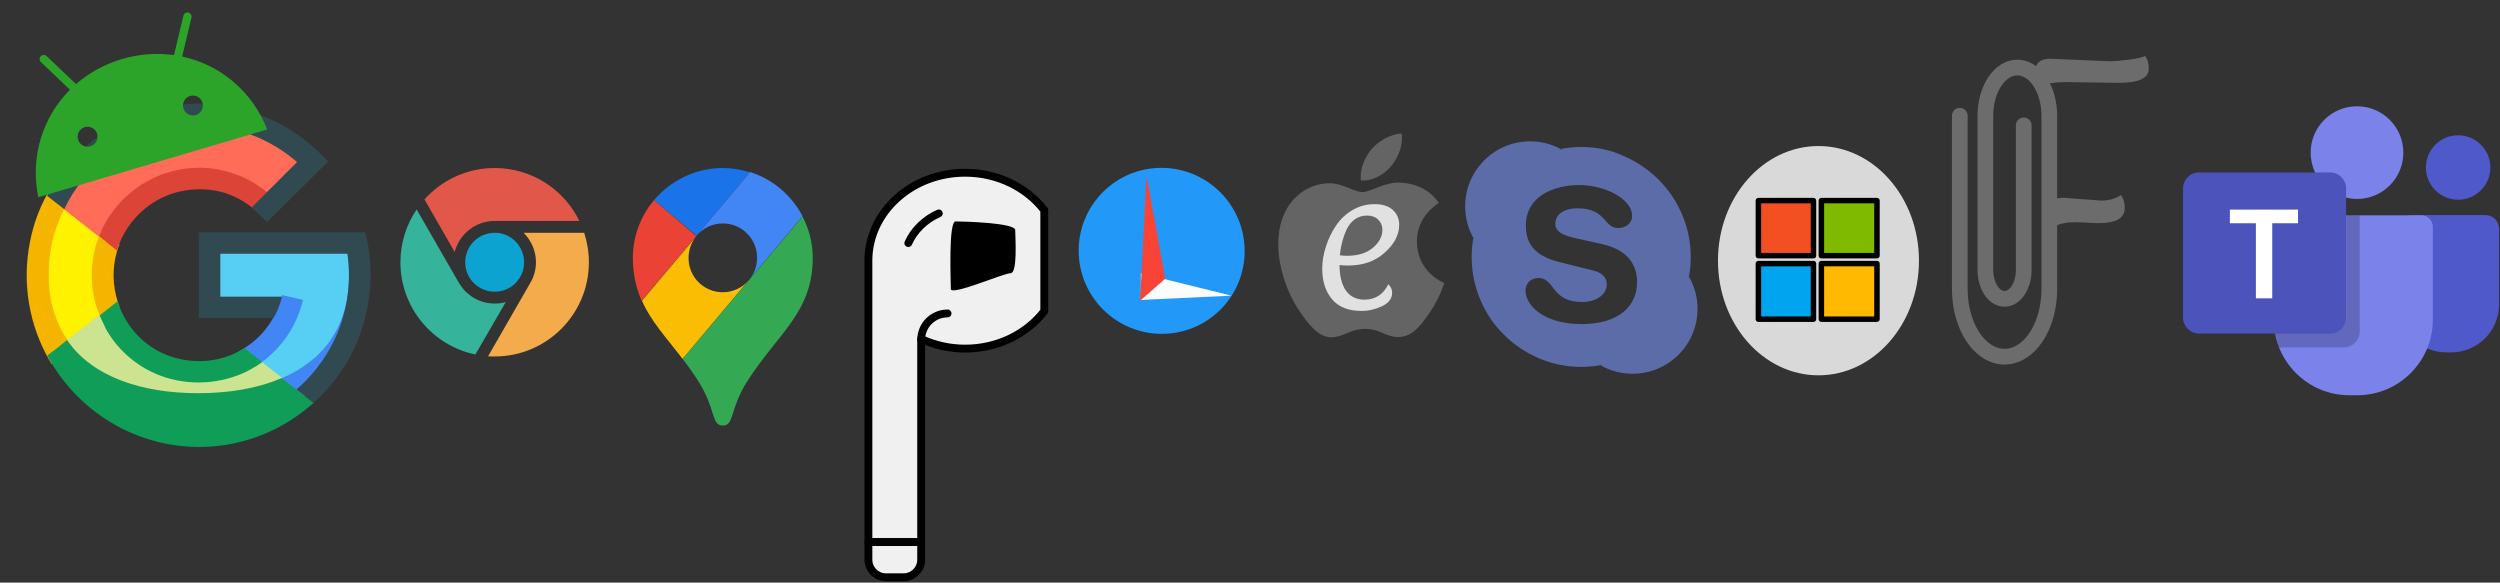 <svg width="1592" height="371" viewBox="0 0 1592 371" fill="none" xmlns="http://www.w3.org/2000/svg">
<rect x="0" y="0" width="1592" height="371" fill="#333333" stroke="none"/>
<path fill-rule="evenodd" clip-rule="evenodd" d="M70.298 150.663C68.591 154.761 67.225 158.859 66.542 162.957C64.151 175.252 65.517 188.229 70.64 199.841L38.879 227.162C38.196 227.162 38.196 226.82 37.855 226.478C25.56 204.963 21.121 179.691 26.243 155.103C28.634 143.833 32.391 133.246 38.196 123.684L70.298 150.663Z" fill="#FFF200"/>
<path fill-rule="evenodd" clip-rule="evenodd" d="M190.51 255.507C202.122 246.286 211.684 234.333 218.514 220.673C228.759 200.182 231.491 176.959 227.052 154.761H133.478V195.743H184.704C184.021 198.133 182.997 200.182 181.972 202.573C176.508 213.843 167.629 222.722 157.042 228.869C169.678 238.773 181.972 248.677 190.51 255.507Z" fill="#57CEF3"/>
<path fill-rule="evenodd" clip-rule="evenodd" d="M161.14 226.137L194.267 252.092C185.729 259.605 176.167 265.411 165.921 269.85C143.04 279.413 117.427 280.096 93.862 272.241C70.298 264.386 50.491 247.994 37.855 226.478C37.172 225.112 36.147 223.746 35.464 222.039L68.932 196.084C70.298 199.499 71.664 202.573 73.372 205.646C80.885 218.624 92.838 228.186 106.84 232.967C120.842 237.748 136.21 237.407 150.212 231.601C153.969 230.577 157.725 228.528 161.14 226.137Z" fill="#CCE490"/>
<path fill-rule="evenodd" clip-rule="evenodd" d="M68.591 155.103C72.689 143.833 79.519 133.929 89.081 126.757C101.034 117.536 115.719 113.097 130.404 114.121C145.431 115.146 159.433 121.293 170.02 131.88L199.048 102.852C181.631 85.434 158.067 74.848 133.136 73.14C108.206 71.433 83.959 78.946 64.151 93.972C51.857 103.535 41.953 115.487 35.123 128.806L68.591 155.103Z" fill="#FF6C58"/>
<path d="M220.222 154.761H227.052C231.492 176.959 228.759 200.182 218.514 220.673C211.684 234.333 202.122 246.286 190.51 255.507C186.071 252.092 180.606 247.652 174.459 242.871C203.146 232.284 222.271 210.769 222.271 175.252C222.271 168.08 221.588 161.25 220.222 154.761ZM168.995 228.869C180.948 219.307 189.486 205.988 192.901 190.961L179.582 187.888C176.85 199.841 170.02 210.769 160.457 218.282C157.725 220.331 154.993 222.38 151.919 223.747L162.165 233.65C164.897 231.943 166.946 230.235 168.995 228.869Z" fill="#4285F4"/>
<path d="M43.319 128.123C38.538 137.003 34.781 146.565 32.732 156.469C31.707 162.275 31.024 168.08 31.024 173.544C31.024 173.886 31.024 174.569 31.024 174.91C31.024 175.593 31.024 175.935 31.024 176.618C31.024 177.301 31.024 177.643 31.024 178.326C31.707 195.743 37.172 209.745 46.051 220.673L43.66 223.064L33.074 231.943C32.732 231.26 32.049 230.577 31.707 229.894C18.389 207.013 13.949 180.033 19.072 154.078C21.462 141.784 25.902 130.172 32.391 119.586L37.855 124.025L43.319 128.123ZM59.711 161.933C56.979 176.618 58.687 191.644 65.176 204.622L76.104 195.401C72.347 185.497 71.323 174.91 73.372 164.665C74.055 161.592 74.738 158.518 76.104 155.444L65.176 146.224C62.444 151.346 60.736 156.469 59.711 161.933Z" fill="#F4B400"/>
<path fill-rule="evenodd" clip-rule="evenodd" d="M74.396 159.542C77.811 148.614 84.3 139.052 93.521 131.88C104.108 123.684 117.085 119.927 130.404 120.61C143.723 121.293 156.018 127.099 165.58 136.661L170.02 122.318C159.091 113.438 145.431 107.974 131.429 106.95C115.036 105.925 98.644 110.706 85.325 120.952C75.421 128.465 67.566 138.71 63.127 150.321L74.396 159.542Z" fill="#DB4437"/>
<path d="M199.731 256.531C190.51 264.728 179.923 271.558 168.312 276.339C143.723 286.584 116.402 287.267 91.472 278.73C66.542 270.192 45.368 252.775 32.049 229.894C31.366 228.869 30.683 227.503 30 226.478L35.464 222.38L42.636 216.575C59.028 240.139 90.447 250.384 126.306 250.384C145.772 250.384 164.214 247.311 179.24 240.822L199.731 256.531ZM152.944 238.431C158.067 236.382 162.506 233.65 166.946 230.577L155.676 221.697C153.285 223.405 150.553 224.429 147.821 225.795C135.527 230.918 121.866 231.26 109.23 227.161C96.595 223.063 86.008 214.184 79.519 202.573C77.47 199.158 76.104 195.401 74.738 191.986L63.468 200.865C64.834 203.939 66.2 206.671 67.566 209.744C75.762 224.088 89.081 235.016 104.791 240.139C120.5 245.262 137.576 244.579 152.944 238.431Z" fill="#0F9D58"/>
<path d="M40.928 133.246L30 124.708C37.172 110.706 47.758 98.412 60.394 88.508C81.568 72.457 107.523 64.261 134.161 66.31C160.799 68.359 185.387 79.287 204.171 98.07L208.952 102.851L170.019 141.442L165.238 136.661C163.531 134.954 161.823 133.588 160.116 132.221L169.678 122.659L189.144 103.193C173.435 89.533 153.627 81.336 132.795 79.97C109.914 78.263 86.691 85.434 68.591 99.436C56.638 108.316 47.075 119.927 40.928 133.246ZM232.516 147.931H126.648V202.573H174.118C176.508 198.475 178.557 193.693 179.582 188.912H140.308V161.591H221.246C223.978 180.716 220.905 200.182 212.367 217.599C206.561 229.211 198.706 239.456 188.803 247.994L199.731 256.532C209.976 247.311 218.514 236.382 224.661 223.746C235.248 201.89 238.663 177.301 233.882 153.395L232.516 147.931Z" fill="#314A52"/>
<path d="M124.659 73.288C123.458 73.644 122.178 73.634 120.982 73.261C119.785 72.887 118.725 72.167 117.937 71.191C117.148 70.214 116.665 69.026 116.55 67.776C116.435 66.526 116.693 65.27 117.29 64.167C117.888 63.064 118.798 62.164 119.907 61.581C121.015 60.998 122.272 60.757 123.518 60.889C124.764 61.022 125.943 61.521 126.907 62.325C127.87 63.128 128.575 64.2 128.931 65.404C129.409 67.018 129.227 68.756 128.426 70.235C127.625 71.713 126.27 72.812 124.659 73.288ZM57.578 93.138C56.377 93.493 55.097 93.484 53.9 93.111C52.703 92.737 51.644 92.017 50.855 91.04C50.066 90.064 49.584 88.876 49.469 87.626C49.353 86.375 49.611 85.119 50.208 84.017C50.806 82.914 51.716 82.014 52.825 81.431C53.933 80.847 55.19 80.606 56.436 80.739C57.682 80.871 58.862 81.371 59.825 82.174C60.789 82.978 61.493 84.05 61.849 85.254C62.327 86.868 62.145 88.606 61.344 90.084C60.543 91.563 59.188 92.661 57.578 93.138ZM115.992 35.998L121.893 11.356C122.001 11.01 122.037 10.646 121.998 10.286C121.96 9.926 121.848 9.578 121.67 9.263C121.492 8.948 121.251 8.672 120.962 8.454C120.674 8.236 120.343 8.079 119.992 7.994C119.641 7.909 119.276 7.897 118.92 7.958C118.564 8.02 118.225 8.154 117.923 8.353C117.621 8.552 117.363 8.81 117.165 9.113C116.968 9.415 116.834 9.756 116.773 10.112V10.112L110.8 35.071C99.683 33.563 88.377 34.429 77.624 37.61C66.872 40.792 56.915 46.218 48.409 53.532L29.817 35.843C29.571 35.577 29.274 35.364 28.943 35.218C28.613 35.072 28.256 34.995 27.894 34.993C27.533 34.99 27.175 35.062 26.843 35.204C26.511 35.346 26.211 35.555 25.963 35.818C25.715 36.08 25.523 36.391 25.399 36.731C25.276 37.072 25.224 37.434 25.246 37.795C25.268 38.156 25.363 38.509 25.527 38.832C25.691 39.155 25.919 39.441 26.197 39.672L44.558 57.135C27.087 74.655 19.098 100.006 24.402 125.594L170.155 82.465C160.681 58.111 140.18 41.19 115.992 35.998" fill="#2CA42A"/>
<g clip-path="url(#clip0_1_86)">
<path fill-rule="evenodd" clip-rule="evenodd" d="M315.054 185.758C325.361 185.758 333.758 177.362 333.758 167.054C333.758 156.636 325.362 148.24 315.054 148.24C304.636 148.24 296.24 156.636 296.24 167.054C296.24 177.362 304.636 185.758 315.054 185.758Z" fill="#0CA3D1"/>
<path fill-rule="evenodd" clip-rule="evenodd" d="M289.543 160.463C292.52 149.09 302.723 140.693 315.054 140.693H368.94C359.269 120.818 338.756 107 315.054 107C297.196 107 281.253 114.759 270.304 126.982L289.543 160.463Z" fill="#E1584B"/>
<path fill-rule="evenodd" clip-rule="evenodd" d="M291.987 179.702L265.31 133.359C258.827 143.031 255 154.511 255 167.054C255 195.963 275.513 220.09 302.723 225.722L322.066 192.349C319.836 192.986 317.39 193.305 315.054 193.305C305.274 193.305 296.771 187.991 292.307 180.126C292.201 180.02 292.093 179.914 291.987 179.702Z" fill="#36B39B"/>
<path fill-rule="evenodd" clip-rule="evenodd" d="M337.585 180.339L310.801 226.894C312.183 227 313.564 227 315.054 227C348.109 227 375 200.109 375 167.054C375 160.463 373.935 154.192 372.023 148.24H333.44C338.222 153.022 341.305 159.612 341.305 167.054C341.305 171.836 339.925 176.512 337.585 180.339Z" fill="#F3AB4B"/>
</g>
<path d="M477.499 109.728C472.044 108.023 466.247 107 460.281 107C442.721 107 427.037 115.012 416.468 127.457L443.574 150.131L477.499 109.728Z" fill="#1A73E8"/>
<path d="M416.468 127.457C408.114 137.345 403 150.301 403 164.281C403 175.021 405.216 183.715 408.626 191.557L443.403 150.301L416.468 127.457Z" fill="#EA4335"/>
<path d="M460.281 142.289C472.385 142.289 482.102 152.006 482.102 164.11C482.102 169.565 480.227 174.509 476.988 178.26C476.988 178.26 494.206 157.632 511.083 137.686C504.094 124.389 492.16 114.16 477.669 109.557L443.574 150.131C447.495 145.358 453.462 142.289 460.281 142.289Z" fill="#4285F4"/>
<path d="M460.281 186.102C448.177 186.102 438.459 176.385 438.459 164.281C438.459 158.996 440.335 154.052 443.574 150.301L408.796 191.557C414.593 204.684 424.48 215.254 434.709 228.551L476.988 178.26C473.067 183.033 466.929 186.102 460.281 186.102Z" fill="#FBBC04"/>
<path d="M476.135 242.36C495.229 212.526 517.561 198.888 517.561 164.281C517.561 154.734 515.175 145.869 511.083 137.857L434.709 228.551C437.948 232.813 441.187 237.245 444.426 242.36C456.019 260.26 452.78 271 460.281 271C467.782 271 464.543 260.26 476.135 242.36Z" fill="#34A853"/>
<path d="M614.6 110C635.454 110 653.856 119.442 665 133.867V198.144C653.856 212.558 635.454 222 614.6 222C604.509 222 595.011 219.749 586.6 215.84V345.2H553V166C553 135.077 580.574 110 614.6 110Z" fill="#F0F0F0" stroke="black" stroke-width="5" stroke-miterlimit="10" stroke-linecap="round" stroke-linejoin="round"/>
<path d="M603.4 199.6C594.126 199.6 586.6 207.126 586.6 216.4Z" fill="#F0F0F0"/>
<path d="M603.4 199.6C594.126 199.6 586.6 207.126 586.6 216.4" stroke="black" stroke-width="5" stroke-miterlimit="10" stroke-linecap="round" stroke-linejoin="round"/>
<path d="M564.2 367.6H575.4C581.582 367.6 586.6 362.582 586.6 356.4V345.2H553V356.4C553 362.582 558.018 367.6 564.2 367.6Z" fill="#F0F0F0" stroke="black" stroke-width="5" stroke-miterlimit="10" stroke-linecap="round" stroke-linejoin="round"/>
<path d="M597.822 135.894C589.098 139.736 582.142 146.478 578.413 154.789Z" fill="#F0F0F0"/>
<path d="M597.822 135.894C589.098 139.736 582.142 146.478 578.413 154.789" stroke="black" stroke-width="5" stroke-miterlimit="10" stroke-linecap="round" stroke-linejoin="round"/>
<path d="M608.5 141C603.863 141 605.5 179.363 605.5 184C605.5 188.637 638.863 174 643.5 174C648.137 174 646.5 151.137 646.5 146.5C646.5 141.863 613.137 141 608.5 141Z" fill="black"/>
<path d="M777.207 122.567C797.794 143.315 797.709 176.779 777.017 197.31C756.325 217.841 722.862 217.665 702.276 196.917C681.689 176.169 681.774 142.707 702.466 122.175C723.157 101.644 756.621 101.819 777.207 122.567Z" fill="#2299F8"/>
<path d="M726.5 191L784.166 188.28L726.5 174L726.5 191Z" fill="#FCFCFC"/>
<path d="M726 191.5L742 177.5L730.1 112L726 191.5Z" fill="#F84437"/>
<path d="M902.27 153.964C902.107 137.524 915.676 129.639 916.283 129.241C908.657 118.09 896.775 116.56 892.547 116.386C882.443 115.36 872.823 122.338 867.697 122.338C862.582 122.338 854.663 116.537 846.285 116.684C835.264 116.848 825.105 123.095 819.433 132.961C807.987 152.816 816.505 182.243 827.659 198.358C833.111 206.235 839.614 215.098 848.145 214.774C856.367 214.449 859.47 209.456 869.409 209.456C879.349 209.456 882.14 214.774 890.837 214.608C899.68 214.447 905.285 206.58 910.693 198.672C916.953 189.521 919.53 180.66 919.683 180.212C919.491 180.122 902.447 173.593 902.27 153.964Z" fill="#646464"/>
<path d="M885.928 105.721C890.452 100.229 893.518 92.597 892.684 85C886.155 85.264 878.252 89.339 873.564 94.826C869.364 99.696 865.692 107.449 866.676 114.909C873.96 115.474 881.388 111.203 885.928 105.721Z" fill="#646464"/>
<path d="M858.503 169.093C856.669 169.093 854.836 168.996 853.002 168.802C853.07 175.98 854.462 181.445 857.179 185.195C859.963 188.946 863.834 190.822 868.792 190.822C875.787 190.822 880.881 187.556 884.073 181.024C885.703 182.512 886.518 184.322 886.518 186.456C886.518 190.078 884.378 192.923 880.1 194.993C875.889 196.998 871.475 198 866.857 198C858.639 198 852.425 195.51 848.214 190.531C844.071 185.551 842 179.116 842 171.227C842 166.506 842.781 161.753 844.343 156.967C845.905 152.117 848.044 147.687 850.761 143.678C853.477 139.603 856.975 136.305 861.254 133.783C865.532 131.261 870.218 130 875.312 130C880.405 130 884.277 131.229 886.925 133.686C889.642 136.144 891 139.312 891 143.193C891 149.466 887.944 155.35 881.832 160.847C875.787 166.344 868.011 169.093 858.503 169.093ZM880.304 146.394C880.304 143.742 879.421 141.576 877.655 139.894C875.957 138.148 873.58 137.275 870.524 137.275C867.536 137.275 864.921 138.084 862.68 139.7C860.507 141.317 858.775 143.484 857.484 146.2C855.175 151.244 853.749 156.709 853.206 162.593C854.836 162.787 856.364 162.884 857.79 162.884C864.717 162.884 870.184 161.203 874.191 157.84C878.266 154.413 880.304 150.597 880.304 146.394Z" fill="#E1E1E1"/>
<path d="M1007.43 206.39C982.554 206.39 971.442 194.186 971.442 185.028C971.442 180.311 974.911 177.036 979.685 177.036C990.339 177.036 987.556 192.311 1007.43 192.311C1017.58 192.311 1023.2 186.792 1023.2 181.143C1023.2 177.745 1021.53 173.99 1014.83 172.331L992.713 166.812C974.905 162.347 971.671 152.715 971.671 143.681C971.671 124.891 989.362 117.836 1005.98 117.836C1021.26 117.836 1039.33 126.303 1039.33 137.563C1039.33 142.398 1035.08 145.21 1030.35 145.21C1021.26 145.21 1022.94 132.649 1004.6 132.649C995.514 132.649 990.425 136.743 990.425 142.62C990.425 148.497 997.555 150.378 1003.76 151.79L1020.07 155.41C1037.94 159.412 1042.48 169.877 1042.48 179.731C1042.48 195 1030.72 206.396 1007.1 206.396M1075.63 176.29L1075.45 177.123L1075.18 175.643C1075.27 175.92 1075.45 176.099 1075.55 176.383C1076.29 172.22 1076.67 167.978 1076.67 163.729C1076.67 154.3 1074.8 145.155 1071.11 136.472C1067.59 128.159 1062.49 120.673 1056.11 114.297C1049.62 107.926 1042.21 102.851 1033.88 99.336C1025.73 95.445 1016.56 93.601 1007.11 93.601C1002.66 93.601 998.186 94.033 993.863 94.859L994.599 95.229L993.121 95.026L993.857 94.872C987.896 91.69 981.212 90 974.423 90C963.361 90 952.966 94.304 945.138 102.13C937.31 109.949 933 120.358 933 131.415C933 138.464 934.806 145.383 938.219 151.506L938.342 150.742L938.596 152.215L938.225 151.506C937.52 155.484 937.161 159.517 937.161 163.562C937.161 172.997 939.016 182.167 942.628 190.794C946.14 199.193 951.148 206.679 957.635 213.05C964.028 219.525 971.529 224.501 979.864 228.109C988.484 231.809 997.654 233.646 1007.1 233.646C1011.17 233.646 1015.34 233.276 1019.32 232.542L1018.58 232.16L1020.07 232.444L1019.23 232.629C1025.43 236.138 1032.38 238 1039.6 238C1050.63 238 1060.99 233.745 1068.87 225.895C1076.65 218.131 1081 207.697 1081 196.609C1081 189.592 1079.15 182.66 1075.73 176.469" fill="#5B6CA9"/>
<ellipse cx="1158" cy="166" rx="64" ry="73" fill="#D9D9D9"/>
<path d="M1154.82 127.748H1119.75V162.817H1154.82V127.748Z" fill="#F25022"/>
<path d="M1154.82 164.564H1119.75C1118.78 164.564 1118 163.782 1118 162.817V127.748C1118 126.782 1118.78 126 1119.75 126H1154.82C1155.78 126 1156.56 126.782 1156.56 127.748V162.816C1156.56 163.782 1155.78 164.564 1154.82 164.564ZM1121.5 161.069H1153.07V129.496H1121.5V161.069Z" fill="black"/>
<path d="M1195.25 127.748H1159.85V162.817H1195.25V127.748Z" fill="#7FBA00"/>
<path d="M1195.25 164.564H1159.85C1158.88 164.564 1158.1 163.782 1158.1 162.817V127.748C1158.1 126.782 1158.88 126 1159.85 126H1195.25C1196.22 126 1197 126.782 1197 127.748V162.816C1197 163.782 1196.22 164.564 1195.25 164.564ZM1161.6 161.069H1193.5V129.496H1161.6V161.069Z" fill="black"/>
<path d="M1154.82 167.848H1119.75V203.252H1154.82V167.848Z" fill="#00A4EF"/>
<path d="M1154.82 205H1119.75C1118.78 205 1118 204.217 1118 203.252V167.848C1118 166.883 1118.78 166.101 1119.75 166.101H1154.82C1155.78 166.101 1156.56 166.883 1156.56 167.848V203.252C1156.56 204.217 1155.78 205 1154.82 205ZM1121.5 201.504H1153.07V169.596H1121.5V201.504Z" fill="black"/>
<path d="M1195.25 167.848H1159.85V203.252H1195.25V167.848Z" fill="#FFB900"/>
<path d="M1195.25 205H1159.85C1158.88 205 1158.1 204.217 1158.1 203.252V167.848C1158.1 166.883 1158.88 166.101 1159.85 166.101H1195.25C1196.22 166.101 1197 166.883 1197 167.848V203.252C1197 204.217 1196.22 205 1195.25 205ZM1161.6 201.504H1193.5V169.596H1161.6V201.504Z" fill="black"/>
<path d="M1288.71 79.829L1288.71 171.9C1288.71 176.784 1287.43 181.467 1285.14 184.921C1282.85 188.374 1279.74 190.314 1276.5 190.314V190.314C1273.26 190.314 1270.15 188.374 1267.86 184.921C1265.57 181.467 1264.29 176.784 1264.29 171.9L1264.29 73.691C1264.29 65.551 1266.43 57.745 1270.25 51.989C1274.07 46.233 1279.24 43 1284.64 43V43C1290.04 43 1295.22 46.233 1299.04 51.989C1302.86 57.745 1305 65.551 1305 73.691L1305 184.176C1305 195.572 1302 206.5 1296.65 214.558C1291.31 222.616 1284.06 227.143 1276.5 227.143V227.143C1268.94 227.143 1261.69 222.616 1256.35 214.558C1251 206.5 1248 195.572 1248 184.176L1248 73.691" stroke="#6C6C6C" stroke-width="10" stroke-linecap="round" stroke-linejoin="round"/>
<path d="M1336.24 142.12L1322.16 141.48C1316.08 141.48 1311.33 142.44 1307.92 144.36C1305.36 140.947 1304.08 137.053 1304.08 132.68C1304.08 128.2 1307.44 125.96 1314.16 125.96L1338 127.72C1343.01 127.72 1347.23 126.547 1350.64 124.2C1352.24 126.333 1353.04 129.107 1353.04 132.52C1353.04 138.92 1347.44 142.12 1336.24 142.12Z" fill="#6C6C6C"/>
<path d="M1349.44 52.76L1316 52.28C1308.21 52.28 1302.56 53.187 1299.04 55C1297.01 51.907 1296 48.867 1296 45.88C1296 40.227 1299.2 37.4 1305.6 37.4L1342.88 39C1346.29 39 1350.51 38.68 1355.52 38.04C1360.64 37.4 1364.11 36.6 1365.92 35.64C1367.52 37.453 1368.32 40.173 1368.32 43.8C1368.32 49.773 1362.03 52.76 1349.44 52.76Z" fill="#6C6C6C"/>
<path d="M1565.33 127.175C1576.66 127.175 1585.85 117.99 1585.85 106.659C1585.85 95.329 1576.66 86.144 1565.33 86.144C1554 86.144 1544.81 95.329 1544.81 106.659C1544.81 117.99 1554 127.175 1565.33 127.175Z" fill="#4F59CA"/>
<path d="M1560.91 224.387H1557.75C1540.87 224.387 1527.3 210.658 1527.3 193.93V145.639C1527.3 140.747 1531.24 136.959 1535.98 136.959H1582.69C1587.58 136.959 1591.37 140.905 1591.37 145.639V193.772C1591.53 210.658 1577.8 224.387 1560.91 224.387Z" fill="#4F59CA"/>
<path d="M1500.94 126.702C1517.24 126.702 1530.45 113.489 1530.45 97.191C1530.45 80.892 1517.24 67.68 1500.94 67.68C1484.64 67.68 1471.43 80.892 1471.43 97.191C1471.43 113.489 1484.64 126.702 1500.94 126.702Z" fill="#7B82EA"/>
<path d="M1501.1 251.689H1496.05C1469.54 251.689 1447.92 230.069 1447.92 203.556V144.377C1447.92 140.431 1451.23 137.117 1455.18 137.117H1541.97C1545.92 137.117 1549.23 140.431 1549.23 144.377V203.556C1549.23 230.069 1527.77 251.689 1501.1 251.689Z" fill="#7B82EA"/>
<path d="M1483.9 212.394H1400.26C1394.73 212.394 1390.16 207.817 1390.16 202.294V119.916C1390.16 114.392 1394.73 109.816 1400.26 109.816H1483.9C1489.42 109.816 1494 114.392 1494 119.916V202.294C1494 207.817 1489.58 212.394 1483.9 212.394Z" fill="#4C53BB"/>
<path d="M1436.4 142.167H1419.98V133.487H1463.38V142.167H1446.97V189.984H1436.55V142.167H1436.4Z" fill="white"/>
<path opacity="0.2" d="M1494.16 137.117V202.136C1494.16 207.659 1489.58 212.236 1484.06 212.236H1448.71L1451.07 221.231H1492.58C1498.1 221.231 1502.68 216.655 1502.68 211.131V137.117H1494.16Z" fill="black"/>
<defs>
<clipPath id="clip0_1_86">
<rect width="120" height="120" fill="white" transform="translate(255 107)"/>
</clipPath>
</defs>
</svg>
